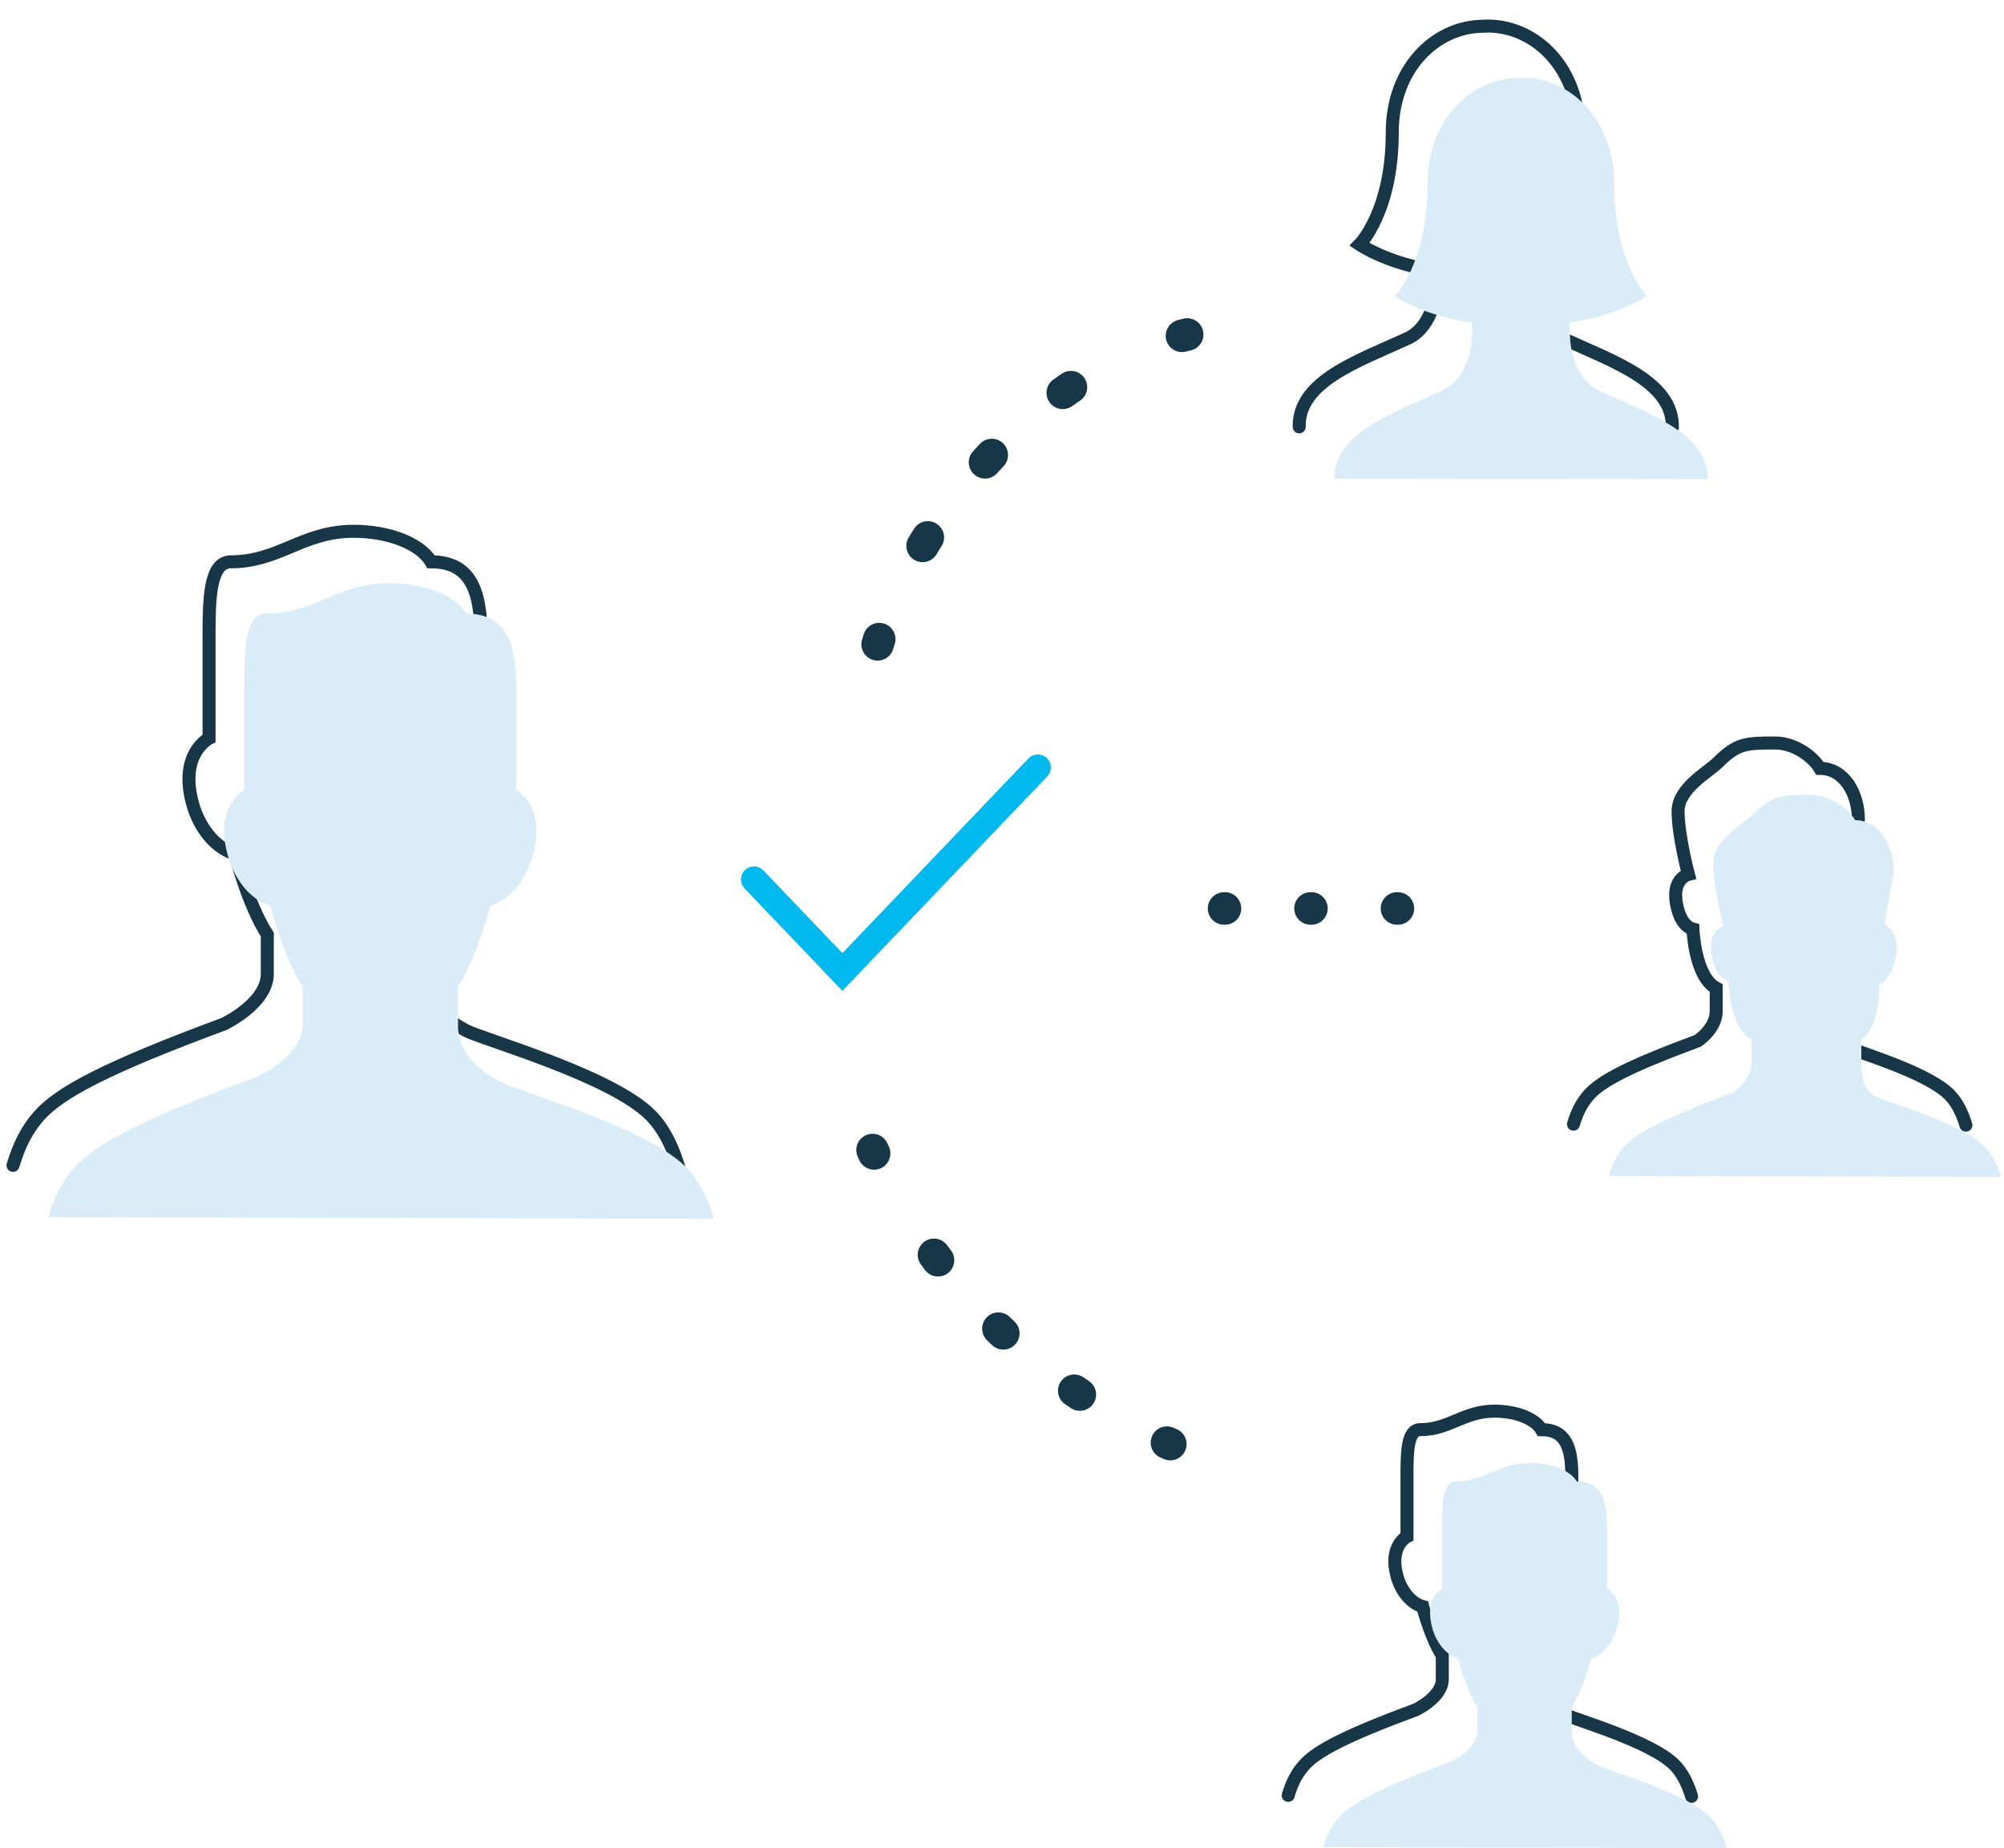 <?xml version="1.0" encoding="UTF-8"?>
<svg width="77px" height="71px" viewBox="0 0 77 71" version="1.1" xmlns="http://www.w3.org/2000/svg" xmlns:xlink="http://www.w3.org/1999/xlink">
    <title>Group 17</title>
    <g id="Page-1" stroke="none" stroke-width="1" fill="none" fill-rule="evenodd">
        <g id="Desktop-1440w-Copy" transform="translate(-342, -1362)">
            <g id="Group-18" transform="translate(212, 1299)">
                <g id="Group-4-Copy" transform="translate(0, 64)">
                    <g id="Group-2" transform="translate(84, 0)">
                        <g id="Group-17" transform="translate(46.5, 0)">
                            <path d="M75.036,42.224 C74.895,41.752 74.69,41.345 74.405,41.055 C73.512,40.148 70.59,39.332 70.21,39.129 C69.831,38.925 69.664,38.523 69.664,37.848 L69.664,36.96 C70.425,36.39 70.36,34.81 70.36,34.81 C70.692,34.725 71.005,34.044 71.029,33.484 C71.061,32.779 70.559,32.515 70.559,32.515 L70.906,30.501 C70.906,29.463 70.348,28.518 69.426,28.518 C69.182,28.098 68.482,27.543 67.701,27.543 C66.54,27.543 66.236,27.569 65.491,28.308 C65.145,28.653 63.976,29.28 63.977,30.169 C63.978,31.101 64.374,32.592 64.374,32.592 C64.374,32.592 63.793,32.736 63.895,33.574 C63.969,34.186 64.216,34.607 64.548,34.692 C64.548,34.692 64.614,36.524 65.442,36.96 L65.442,37.848 C65.442,38.523 64.732,38.987 64.732,38.987 C62.104,39.96 61.02,40.528 60.549,41.063 C60.278,41.368 60.099,41.715 59.958,42.186 M25.578,43.835 C25.339,43.034 24.992,42.344 24.508,41.852 C22.993,40.312 18.034,38.93 17.392,38.584 C16.748,38.238 15.744,37.556 15.744,36.412 L15.744,34.904 C16.491,33.749 16.984,31.8 16.984,31.8 C17.549,31.656 18.322,31.017 18.637,29.799 C19.119,27.936 17.984,27.364 17.984,27.364 L17.984,23.519 C17.984,21.757 17.624,20.583 16.063,20.583 C15.647,19.871 14.415,19.41 13.09,19.41 C11.12,19.41 10.228,20.583 8.375,20.583 C7.556,20.583 7.531,21.983 7.532,23.492 C7.534,25.074 7.532,27.364 7.532,27.364 C7.532,27.364 6.397,27.936 6.879,29.799 C7.195,31.017 7.968,31.656 8.532,31.8 C8.532,31.8 9.026,33.749 9.771,34.904 L9.771,36.412 C9.771,37.556 8.099,38.341 8.099,38.341 C3.639,39.994 1.801,40.958 1.002,41.863 C0.544,42.382 0.239,42.97 0,43.77 M63.758,15.419 C63.789,13.669 61.514,12.904 59.59,12.022 C58.766,11.644 58.47,10.549 58.47,9.885 L58.455,9.857 L58.455,9.391 C60.266,9.166 61.425,8.385 61.425,8.385 C61.425,8.385 60.168,7.127 60.168,4.083 C60.168,1.633 58.536,0.033 56.709,0 L56.455,0.008 C54.627,0.041 52.995,1.641 52.995,4.091 C52.995,7.135 51.738,8.393 51.738,8.393 C51.738,8.393 52.897,9.174 54.707,9.4 L54.707,9.865 C54.707,10.528 54.41,11.623 53.586,12 C51.663,12.882 49.387,13.649 49.419,15.398 M64.495,68.01 C64.35,67.525 64.139,67.107 63.846,66.808 C62.928,65.876 59.924,65.039 59.535,64.829 C59.145,64.62 58.536,64.206 58.536,63.513 L58.536,62.599 C58.989,61.9 59.287,60.719 59.287,60.719 C59.63,60.632 60.097,60.244 60.289,59.507 C60.582,58.378 59.894,58.031 59.894,58.031 L59.894,55.701 C59.894,54.635 59.676,53.922 58.729,53.922 C58.478,53.49 57.73,53.211 56.929,53.211 C55.735,53.211 55.194,53.922 54.071,53.922 C53.575,53.922 53.56,54.771 53.561,55.686 L53.561,58.031 C53.561,58.031 52.873,58.378 53.165,59.507 C53.356,60.244 53.825,60.632 54.166,60.719 C54.166,60.719 54.465,61.9 54.917,62.599 L54.917,63.513 C54.917,64.206 53.903,64.682 53.903,64.682 C51.203,65.683 50.088,66.268 49.604,66.816 C49.326,67.13 49.141,67.487 48.997,67.972" id="Stroke-1" stroke="#173647" stroke-width="0.5" stroke-linecap="round"></path>
                            <line x1="53.212" y1="33.9" x2="44.137" y2="33.9" id="Stroke-3" stroke="#173647" stroke-width="1.25" stroke-linecap="round" stroke-dasharray="0.036,3.286"></line>
                            <polyline id="Stroke-5" stroke="#00B9EE" stroke-linecap="round" points="28.47 32.785 31.867 36.341 39.376 28.484"></polyline>
                            <path d="M34.949,19.971 C36.755,16.989 39.602,14.044 43.044,12.548" id="Stroke-7" stroke="#173647" stroke-width="1.25" stroke-linecap="round" stroke-dasharray="0.382,3.632"></path>
                            <path d="M33.221,23.753 C33.241,23.686 33.261,23.621 33.282,23.553 M44.914,11.901 C44.981,11.883 45.049,11.867 45.116,11.85" id="Stroke-9" stroke="#173647" stroke-width="1.25" stroke-linecap="round"></path>
                            <path d="M40.991,52.574 C38.1,50.638 35.688,48.044 33.96,45.01" id="Stroke-11" stroke="#173647" stroke-width="1.25" stroke-linecap="round" stroke-dasharray="0.26,3.51"></path>
                            <path d="M44.467,54.478 C44.424,54.458 44.381,54.439 44.338,54.421 M33.086,43.311 C33.065,43.267 33.045,43.224 33.026,43.181" id="Stroke-13" stroke="#173647" stroke-width="1.25" stroke-linecap="round"></path>
                            <path d="M76.39,44.214 C76.25,43.742 76.045,43.335 75.759,43.045 C74.866,42.138 71.944,41.322 71.565,41.12 C71.185,40.915 71.018,40.513 71.018,39.838 L71.018,38.95 C71.779,38.38 71.714,36.8 71.714,36.8 C72.047,36.715 72.359,36.034 72.383,35.474 C72.415,34.77 71.914,34.505 71.914,34.505 L72.26,32.491 C72.26,31.453 71.702,30.509 70.781,30.509 C70.536,30.088 69.836,29.533 69.056,29.533 C67.895,29.533 67.59,29.559 66.846,30.298 C66.499,30.643 65.33,31.27 65.331,32.159 C65.332,33.091 65.728,34.582 65.728,34.582 C65.728,34.582 65.147,34.726 65.249,35.564 C65.324,36.176 65.57,36.597 65.903,36.682 C65.903,36.682 65.968,38.514 66.797,38.95 L66.797,39.838 C66.797,40.513 66.087,40.977 66.087,40.977 C63.458,41.95 62.374,42.518 61.903,43.053 C61.633,43.358 61.453,43.705 61.312,44.176 M26.932,45.825 C26.693,45.024 26.347,44.334 25.863,43.842 C24.347,42.303 19.388,40.92 18.746,40.574 C18.103,40.228 17.099,39.546 17.099,38.402 L17.099,36.895 C17.846,35.739 18.338,33.79 18.338,33.79 C18.903,33.646 19.676,33.008 19.991,31.789 C20.473,29.926 19.338,29.354 19.338,29.354 L19.338,25.509 C19.338,23.747 18.978,22.573 17.417,22.573 C17.002,21.861 15.77,21.4 14.445,21.4 C12.475,21.4 11.583,22.573 9.729,22.573 C8.91,22.573 8.885,23.973 8.886,25.482 C8.889,27.064 8.886,29.354 8.886,29.354 C8.886,29.354 7.751,29.926 8.233,31.789 C8.549,33.008 9.322,33.646 9.886,33.79 C9.886,33.79 10.38,35.739 11.126,36.895 L11.126,38.402 C11.126,39.546 9.453,40.331 9.453,40.331 C4.994,41.984 3.156,42.948 2.356,43.853 C1.898,44.372 1.593,44.96 1.354,45.76 M65.112,17.409 C65.144,15.659 62.868,14.894 60.945,14.012 C60.121,13.634 59.824,12.539 59.824,11.875 L59.81,11.847 L59.81,11.381 C61.621,11.156 62.78,10.375 62.78,10.375 C62.78,10.375 61.523,9.117 61.523,6.073 C61.523,3.623 59.891,2.023 58.063,1.99 L57.809,1.998 C55.982,2.031 54.35,3.631 54.35,6.081 C54.35,9.125 53.092,10.383 53.092,10.383 C53.092,10.383 54.251,11.164 56.061,11.39 L56.061,11.855 C56.061,12.518 55.765,13.613 54.94,13.99 C53.017,14.872 50.742,15.639 50.773,17.388 M65.849,70 C65.704,69.515 65.494,69.097 65.2,68.798 C64.282,67.866 61.279,67.029 60.889,66.82 C60.499,66.61 59.891,66.196 59.891,65.504 L59.891,64.589 C60.343,63.89 60.642,62.709 60.642,62.709 C60.984,62.622 61.452,62.234 61.644,61.497 C61.936,60.368 61.248,60.021 61.248,60.021 L61.248,57.691 C61.248,56.625 61.03,55.912 60.084,55.912 C59.833,55.48 59.085,55.201 58.283,55.201 C57.089,55.201 56.549,55.912 55.426,55.912 C54.93,55.912 54.914,56.761 54.915,57.676 L54.915,60.021 C54.915,60.021 54.227,60.368 54.52,61.497 C54.71,62.234 55.179,62.622 55.521,62.709 C55.521,62.709 55.819,63.89 56.272,64.589 L56.272,65.504 C56.272,66.196 55.258,66.672 55.258,66.672 C52.557,67.673 51.443,68.258 50.959,68.806 C50.681,69.12 50.495,69.477 50.351,69.962" id="Fill-15" fill="#D9ECF7"></path>
                        </g>
                    </g>
                </g>
            </g>
        </g>
    </g>
</svg>